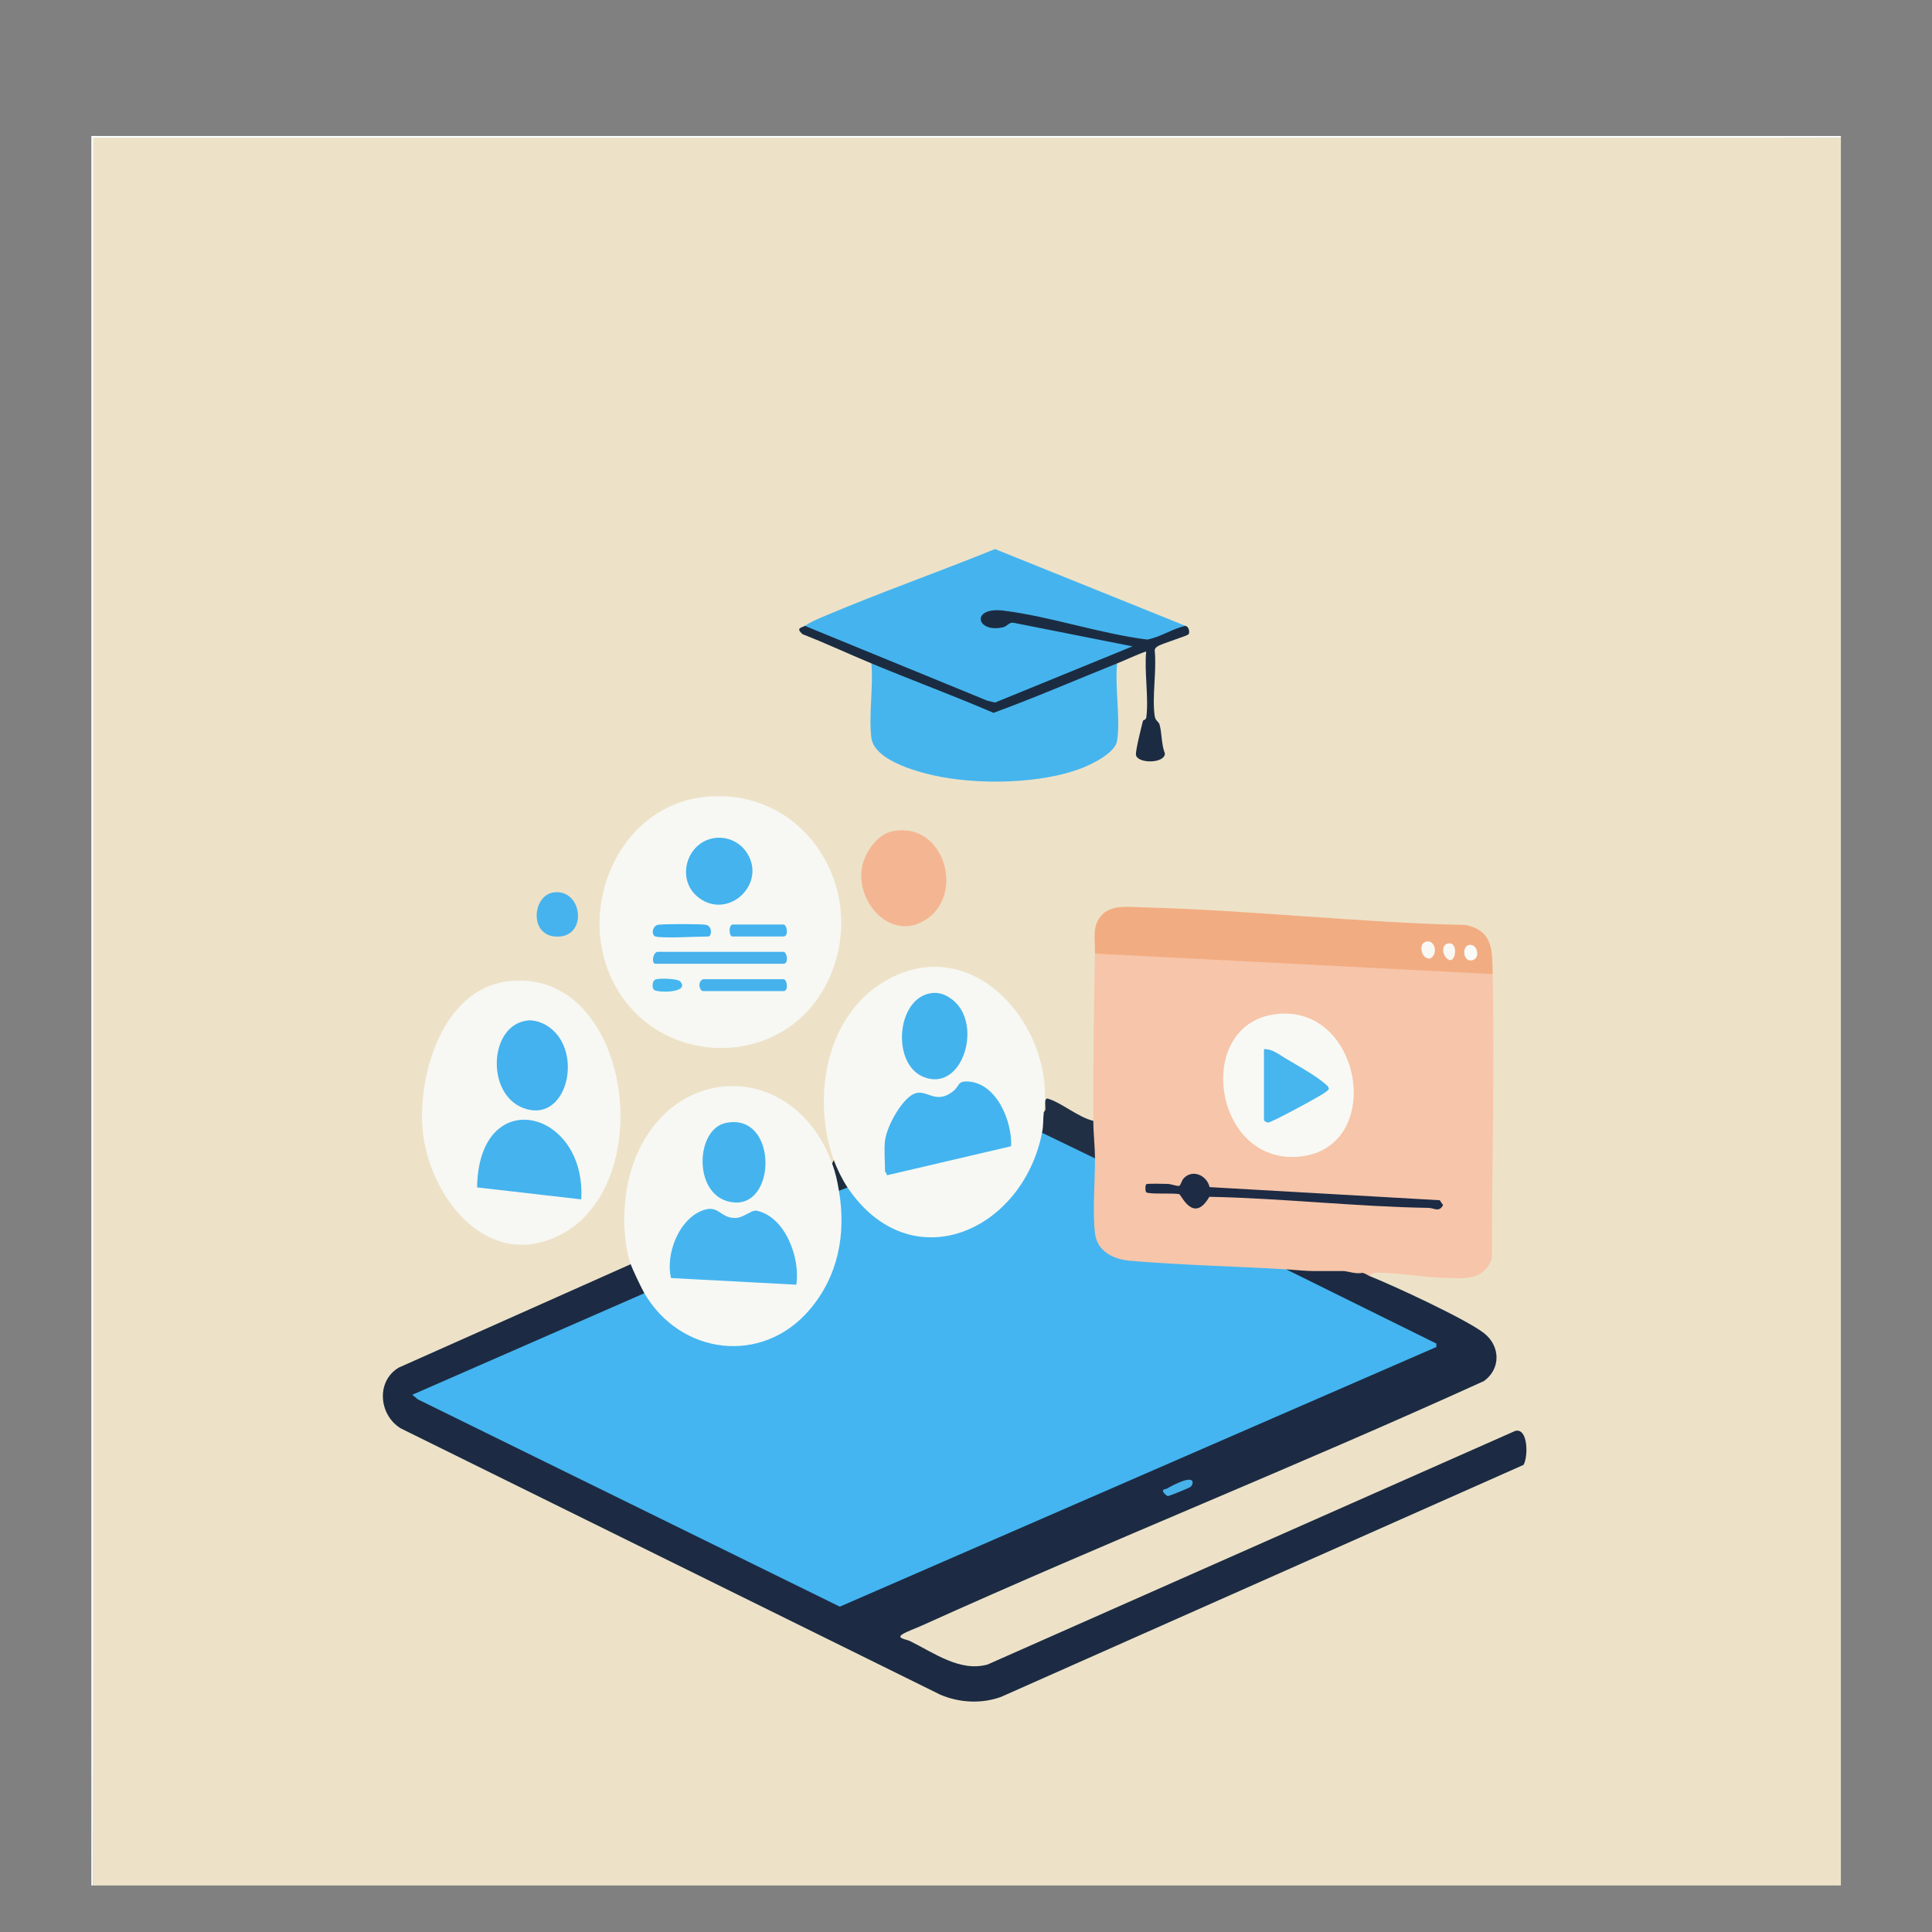 <svg xmlns="http://www.w3.org/2000/svg" xmlns:xlink="http://www.w3.org/1999/xlink" width="1080" zoomAndPan="magnify" viewBox="0 0 810 810" height="1080" preserveAspectRatio="xMidYMid meet" version="1.0"><rect x="0" y="0" width="810" height="810" fill="#808080" stroke="none"/><defs><clipPath id="e6a0808b26"><path d="M 38.301 57.008 L 771.801 57.008 L 771.801 790.508 L 38.301 790.508 Z M 38.301 57.008 " clip-rule="nonzero"/></clipPath></defs><g clip-path="url(#e6a0808b26)"><path fill="#ede2c8" d="M 771.797 57.723 L 771.797 790.504 L 39.016 790.504 C 38.578 546.355 38.457 302.008 38.656 57.457 C 283.109 57.148 527.492 57.238 771.797 57.723 Z M 771.797 57.723 " fill-opacity="1" fill-rule="nonzero"/><path fill="#fefefe" d="M 39.016 790.504 L 38.301 790.504 L 38.301 57.008 L 771.797 57.008 L 771.797 57.723 L 39.012 57.719 Z M 39.016 790.504 " fill-opacity="1" fill-rule="nonzero"/></g><path fill="#f7c5a9" d="M 625.812 408.371 C 626.621 448.16 625.488 488.102 625.477 527.898 C 621.684 536.898 614.398 536 606.102 535.777 C 596.906 535.535 586.578 533.605 577.488 533.582 C 576.207 533.578 575.023 533.898 574.289 535.035 C 573.453 535.922 572.355 535.93 570.992 535.059 C 568.504 535.25 563.973 535.512 563.195 532.887 C 563.816 534.93 551.922 534.578 551.34 534.316 C 550.801 534.078 550.531 533.449 550.316 532.887 L 549.504 534.305 C 546.004 534.102 542.574 533.391 539.223 532.172 C 538.133 532.477 537.039 532.758 535.93 532.938 C 534.824 533.117 533.73 533.281 532.648 533.238 C 512.258 532.422 491.742 531.434 471.516 529.742 C 464.938 529.191 458.695 524.336 457.723 517.645 C 456.492 509.168 456.883 496.055 457.641 487.406 L 459.074 485.656 C 456.824 481.918 456.051 473.574 458.359 469.914 C 458.285 446.965 458.609 422.938 459.074 399.785 L 459.648 398.379 C 514.758 401.219 569.875 404.059 625.004 406.895 Z M 625.812 408.371 " fill-opacity="1" fill-rule="nonzero"/><path fill="#1c2b43" d="M 270.156 542.191 L 270.273 543.699 C 238.602 557.422 207.098 571.293 175.758 585.309 L 352.148 672.016 C 435.051 636.18 517.621 600.086 599.863 563.73 L 539.367 533.836 L 539.223 532.172 C 542.48 532.363 547.527 532.887 550.316 532.887 L 563.195 532.887 C 564.875 532.887 568.609 534.312 571.031 533.645 C 572.277 533.734 573.211 534.609 574.289 535.031 C 584 538.871 614.938 553.195 622.25 558.988 C 629.02 564.352 629.309 573.809 622.188 578.996 C 544.16 614.5 464.426 646.316 386.312 681.605 C 384.082 682.613 380.195 684.012 378.41 685.129 C 375.609 686.887 379.832 687.195 381.559 688.047 C 391.605 693 402.531 701.07 414.023 697.863 L 635.285 599.902 C 640.723 598.559 640.746 610.82 638.746 614.16 L 419.711 711.422 C 411.547 714.422 402.16 713.91 394.184 710.484 L 168.043 598.863 C 158.832 593.301 157.547 579.121 167.168 573.379 L 264.43 530.023 C 264.961 529.863 265.746 529.699 265.969 530.059 C 267.156 532.004 270.246 538.586 270.988 540.734 Z M 270.156 542.191 " fill-opacity="1" fill-rule="nonzero"/><path fill="#f7f8f3" d="M 295.059 334.16 C 337.062 329.426 364.617 372.832 347.566 410.285 C 329.094 450.863 270.91 448.348 254.926 406.785 C 243.238 376.387 261.301 337.965 295.059 334.16 Z M 295.059 334.16 " fill-opacity="1" fill-rule="nonzero"/><path fill="#f7f8f3" d="M 437.605 466.336 C 439.691 467.633 439.398 474.184 436.891 474.922 L 437.844 477.289 C 431.695 507.98 396.887 533.23 368.031 513.074 C 363.117 509.645 355.945 503.73 355.312 497.824 C 354.699 497.895 353.996 497.953 353.457 497.59 C 352.379 496.855 349.531 488.273 349.59 486.371 C 340.039 459.758 346.363 424.047 373.191 410.148 C 409.531 391.316 442.574 431.652 437.605 466.336 Z M 437.605 466.336 " fill-opacity="1" fill-rule="nonzero"/><path fill="#f7f8f4" d="M 348.871 487.805 C 350.609 490.48 354.141 496.492 351.734 499.254 C 352.152 499.578 352.551 499.922 352.875 500.324 C 355.602 503.707 353.832 520.66 352.738 525.531 C 345.301 558.57 310.051 578.781 281.297 556.938 C 276.891 553.59 270.145 547.707 270.156 542.191 C 269.023 540.258 265.066 531.965 264.43 530.023 C 260.289 517.41 261.113 500.262 265.539 487.84 C 280.918 444.652 333.016 444.406 348.871 487.805 Z M 348.871 487.805 " fill-opacity="1" fill-rule="nonzero"/><path fill="#f7f7f3" d="M 212.75 411.438 C 265.16 404.758 277.809 500.348 231.77 519.188 C 202.035 531.355 179.242 499.668 177.137 473.121 C 175.301 449.977 185.746 414.879 212.75 411.438 Z M 212.75 411.438 " fill-opacity="1" fill-rule="nonzero"/><path fill="#45b4ee" d="M 497.004 262.387 L 496.016 264.117 C 485.793 268.922 478.203 271.18 466.562 267.125 C 450.793 263.082 434.91 259.801 418.914 257.285 C 405.23 257.98 417.25 265.449 423.07 259.918 L 425.004 259.676 L 474.691 269.508 C 475.562 270.438 475.32 271.383 474.898 272.492 L 417.312 295.922 C 390.902 286.262 363.695 275.238 337.688 264.043 L 337.422 262.387 C 339.98 260.73 342.52 259.641 345.305 258.461 C 368.957 248.43 393.348 239.863 417.156 230.191 Z M 497.004 262.387 " fill-opacity="1" fill-rule="nonzero"/><path fill="#46b5ee" d="M 468.379 278.129 C 467.297 288.059 469.852 301.113 468.336 310.648 C 467.523 315.785 457.336 320.664 452.824 322.328 C 436.34 328.418 412.438 328.922 395.254 325.852 C 386.887 324.355 366.531 319.363 365.316 309.277 C 364.16 299.707 366.203 287.941 365.332 278.129 C 366.594 278.254 367.852 278.406 369.094 278.652 C 370.32 278.898 371.535 279.156 372.68 279.602 C 387.41 285.297 402.109 291.188 416.574 297.5 L 461.371 279.418 C 463.648 278.684 465.984 278.258 468.379 278.129 Z M 468.379 278.129 " fill-opacity="1" fill-rule="nonzero"/><path fill="#f2ac81" d="M 625.812 408.371 L 459.074 399.785 C 459.199 393.738 457.586 387.957 462.266 383.297 C 466.43 379.152 473.777 380.289 479.5 380.434 C 524.457 381.574 569.5 386.828 614.531 387.805 C 626.156 390.281 625.617 398.734 625.812 408.371 Z M 625.812 408.371 " fill-opacity="1" fill-rule="nonzero"/><path fill="#1b2c42" d="M 497.004 262.387 C 498.34 262.664 498.941 264.887 498.336 265.879 C 497.867 266.652 487.023 269.77 485.258 271.035 C 484.59 271.512 484.141 271.863 484.121 272.762 C 484.984 281.207 482.973 291.852 484.082 299.996 C 484.398 302.336 485.727 302.434 486.117 303.684 C 487.125 306.883 486.898 312.359 488.387 315.809 C 488.547 320.246 476.609 320.242 476.254 316.402 C 476.078 314.504 478.512 304.887 479.172 302.297 C 479.32 301.715 480.438 301.977 480.598 300.715 C 481.664 292.383 479.699 281.723 480.539 273.125 C 476.398 274.512 472.426 276.512 468.379 278.129 C 451.113 285.051 434.027 292.469 416.543 298.863 C 399.629 291.59 382.312 285.203 365.332 278.129 C 355.695 274.117 346.184 269.668 336.438 265.875 C 333.449 263.168 336.066 263.266 337.422 262.387 L 413.797 293.711 L 417.152 294.551 L 474.812 270.984 L 424.871 261.094 C 423.09 260.797 422.234 262.582 420.645 262.957 C 409.266 265.656 406.785 254.289 420.734 256.008 C 440.082 258.391 461.281 265.676 480.945 268.141 C 486.488 267.145 491.426 263.625 497.004 262.387 Z M 497.004 262.387 " fill-opacity="1" fill-rule="nonzero"/><path fill="#f4b692" d="M 374.441 348.426 C 396.141 344.418 404.871 375.605 387.617 385.934 C 373.504 394.383 359.367 378.812 361.227 364.543 C 362.086 357.949 367.566 349.695 374.441 348.426 Z M 374.441 348.426 " fill-opacity="1" fill-rule="nonzero"/><path fill="#212f45" d="M 458.359 469.914 C 458.375 474.672 459.043 480.43 459.074 485.656 C 458.828 486.137 458.465 486.762 458.016 486.734 C 456.852 486.664 439.395 477.93 437.027 476.578 L 436.891 474.922 C 437.523 471.77 437.27 469.219 437.605 466.336 C 437.625 466.188 438.191 465.77 438.266 465.195 C 438.445 463.84 437.586 460.094 439.375 460.625 C 445.043 462.309 452.145 468.473 458.359 469.914 Z M 458.359 469.914 " fill-opacity="1" fill-rule="nonzero"/><path fill="#46b3ee" d="M 232.059 374.16 C 244.5 372.359 246.754 393.891 232.59 392.633 C 221.816 391.672 223.332 375.422 232.059 374.16 Z M 232.059 374.16 " fill-opacity="1" fill-rule="nonzero"/><path fill="#1d2d3e" d="M 355.312 497.82 C 356.062 499.832 352.82 500.973 351.734 499.254 C 351.016 495.004 350.363 491.879 348.871 487.805 L 349.586 486.371 C 350.883 489.984 353.188 494.656 355.312 497.82 Z M 355.312 497.82 " fill-opacity="1" fill-rule="nonzero"/><path fill="#44b5f1" d="M 459.074 485.656 C 459.133 495.109 457.934 508.574 459.141 517.438 C 460.145 524.824 467.086 528.008 473.758 528.582 C 495.055 530.414 517.66 530.895 539.223 532.172 L 602.203 563.293 L 602.203 564.734 L 352.094 673.598 L 175.195 586.699 L 172.848 584.766 L 270.156 542.188 C 285.277 568.051 319.324 572.406 339.219 549.355 C 351.445 535.188 354.801 517.367 351.734 499.254 L 355.312 497.82 C 381.52 536.852 428.508 516.754 436.891 474.922 Z M 459.074 485.656 " fill-opacity="1" fill-rule="nonzero"/><path fill="#f8f9f4" d="M 536.215 425.043 C 571.316 422.184 580.527 480.941 545.23 484.863 C 508.234 488.973 499.828 428.004 536.215 425.043 Z M 536.215 425.043 " fill-opacity="1" fill-rule="nonzero"/><path fill="#1d2b45" d="M 507.133 497.707 L 603.617 503.199 L 605.016 505.246 C 603.32 508.426 601.25 506.449 598.969 506.41 C 568.32 505.895 537.551 502.375 507.023 501.762 C 500.359 513.297 495.254 500.867 494.379 500.652 C 492.133 500.105 482.18 500.789 480.613 499.906 C 480.098 499.617 480.086 496.766 480.617 496.457 C 481.137 496.152 488.059 496.324 489.516 496.359 C 491.07 496.398 493.328 497.379 494.402 497.168 C 494.957 497.059 495.387 494.922 496.34 493.938 C 500.105 490.055 506.023 492.844 507.133 497.707 Z M 507.133 497.707 " fill-opacity="1" fill-rule="nonzero"/><path fill="#48b2ea" d="M 499.863 620.914 C 500.246 621.48 499.887 622.777 499.129 623.391 C 498.594 623.824 490.098 627.324 489.594 627.227 C 489.121 627.137 487.867 625.953 487.707 625.547 C 487.191 624.242 488.457 624.5 489.109 624.141 C 490.891 623.164 498.5 618.906 499.863 620.914 Z M 499.863 620.914 " fill-opacity="1" fill-rule="nonzero"/><path fill="#44b3ee" d="M 300.055 351.289 C 304.902 350.758 309.859 352.957 312.688 356.895 C 322.078 369.965 305.734 385.844 293.102 376.48 C 282.973 368.969 287.793 352.633 300.055 351.289 Z M 300.055 351.289 " fill-opacity="1" fill-rule="nonzero"/><path fill="#48b1ec" d="M 275.523 399.066 L 328.477 399.066 C 329.996 399.066 330.762 404.078 328.477 404.078 L 274.809 404.078 C 273.113 404.078 273.57 399.66 275.523 399.066 Z M 275.523 399.066 " fill-opacity="1" fill-rule="nonzero"/><path fill="#46b2ec" d="M 294.844 410.52 L 328.477 410.52 C 329.996 410.52 330.762 415.527 328.477 415.527 L 294.844 415.527 C 293.18 415.527 292.281 411.391 294.844 410.52 Z M 294.844 410.52 " fill-opacity="1" fill-rule="nonzero"/><path fill="#40b2ef" d="M 274.809 392.629 C 273.027 392.086 273.391 388.434 275.668 387.766 C 277.18 387.32 294.609 387.316 296.129 387.766 C 298.848 388.566 298.301 392.629 296.992 392.629 C 292.648 392.629 277.652 393.496 274.809 392.629 Z M 274.809 392.629 " fill-opacity="1" fill-rule="nonzero"/><path fill="#46b3ef" d="M 307.008 387.617 L 328.477 387.617 C 329.996 387.617 330.762 392.629 328.477 392.629 L 307.008 392.629 C 305.77 392.629 305.27 388.332 307.008 387.617 Z M 307.008 387.617 " fill-opacity="1" fill-rule="nonzero"/><path fill="#46b7ee" d="M 274.91 410.621 C 276.562 410.07 284.125 410.195 285.25 411.531 C 289.391 416.441 275.09 416.352 274.043 414.863 C 273.258 413.742 273.473 411.098 274.91 410.621 Z M 274.91 410.621 " fill-opacity="1" fill-rule="nonzero"/><path fill="#43b4ef" d="M 371.055 478.145 C 371.836 472.367 377.211 462.422 382.145 459.176 C 388.008 455.316 391.473 463.621 399.316 457.742 C 402.508 455.348 401.207 453.207 405.762 453.422 C 417.828 453.992 424.402 470.145 423.918 480.559 L 371.855 492.746 C 371.84 492.164 371.055 491.277 371.055 491.023 C 371.055 487.152 370.57 481.746 371.055 478.145 Z M 371.055 478.145 " fill-opacity="1" fill-rule="nonzero"/><path fill="#43b3ee" d="M 390.195 416.41 C 393.84 415.82 396.91 417.137 399.695 419.445 C 412.16 429.785 403.375 458.309 387.016 451.445 C 373.781 445.895 375.789 418.746 390.195 416.41 Z M 390.195 416.41 " fill-opacity="1" fill-rule="nonzero"/><path fill="#46b5ef" d="M 333.848 538.613 L 281.305 535.828 C 279.004 525.949 284.375 511.77 293.984 507.699 C 301.395 504.562 301.699 510.805 308.371 510.637 C 311.906 510.547 315.055 507.148 317.223 507.598 C 329.277 510.098 335.621 527.551 333.848 538.613 Z M 333.848 538.613 " fill-opacity="1" fill-rule="nonzero"/><path fill="#45b4ee" d="M 304.309 470.793 C 326.898 466.102 325.871 509.758 304.824 503.578 C 290.613 499.402 291.84 473.387 304.309 470.793 Z M 304.309 470.793 " fill-opacity="1" fill-rule="nonzero"/><path fill="#44b3ee" d="M 243.68 502.836 L 200.023 497.824 C 200.688 454.129 245.871 464.949 243.68 502.836 Z M 243.68 502.836 " fill-opacity="1" fill-rule="nonzero"/><path fill="#43b2ee" d="M 221.344 427.848 C 225.031 427.488 229.191 429.473 231.887 431.969 C 244.32 443.477 236.91 471.188 219.359 464.535 C 203.547 458.543 205.055 429.43 221.344 427.848 Z M 221.344 427.848 " fill-opacity="1" fill-rule="nonzero"/><path fill="#f9f8f5" d="M 597.664 394.848 C 601.656 393.559 603.168 400.203 599.555 401.855 C 595.949 402.32 594.512 395.867 597.664 394.848 Z M 597.664 394.848 " fill-opacity="1" fill-rule="nonzero"/><path fill="#fbfbf9" d="M 615.547 396.285 C 619.254 395.055 620.922 401.531 617.441 402.535 C 613.434 403.688 612.848 397.18 615.547 396.285 Z M 615.547 396.285 " fill-opacity="1" fill-rule="nonzero"/><path fill="#f9f8f3" d="M 606.984 395.566 C 612.082 394.297 610.191 406.387 606.086 401.262 C 604.598 399.398 604.551 396.172 606.984 395.566 Z M 606.984 395.566 " fill-opacity="1" fill-rule="nonzero"/><path fill="#47b5ee" d="M 529.922 439.859 C 533.422 439.707 536.297 442.172 539.164 443.855 C 543.34 446.305 551.555 450.949 554.902 453.875 C 555.609 454.492 557.262 455.504 557.074 456.59 C 556.902 457.609 551.07 460.672 549.723 461.449 C 547.398 462.785 532.906 470.648 531.672 470.637 C 531 470.629 529.922 469.945 529.922 469.555 Z M 529.922 439.859 " fill-opacity="1" fill-rule="nonzero"/></svg>
